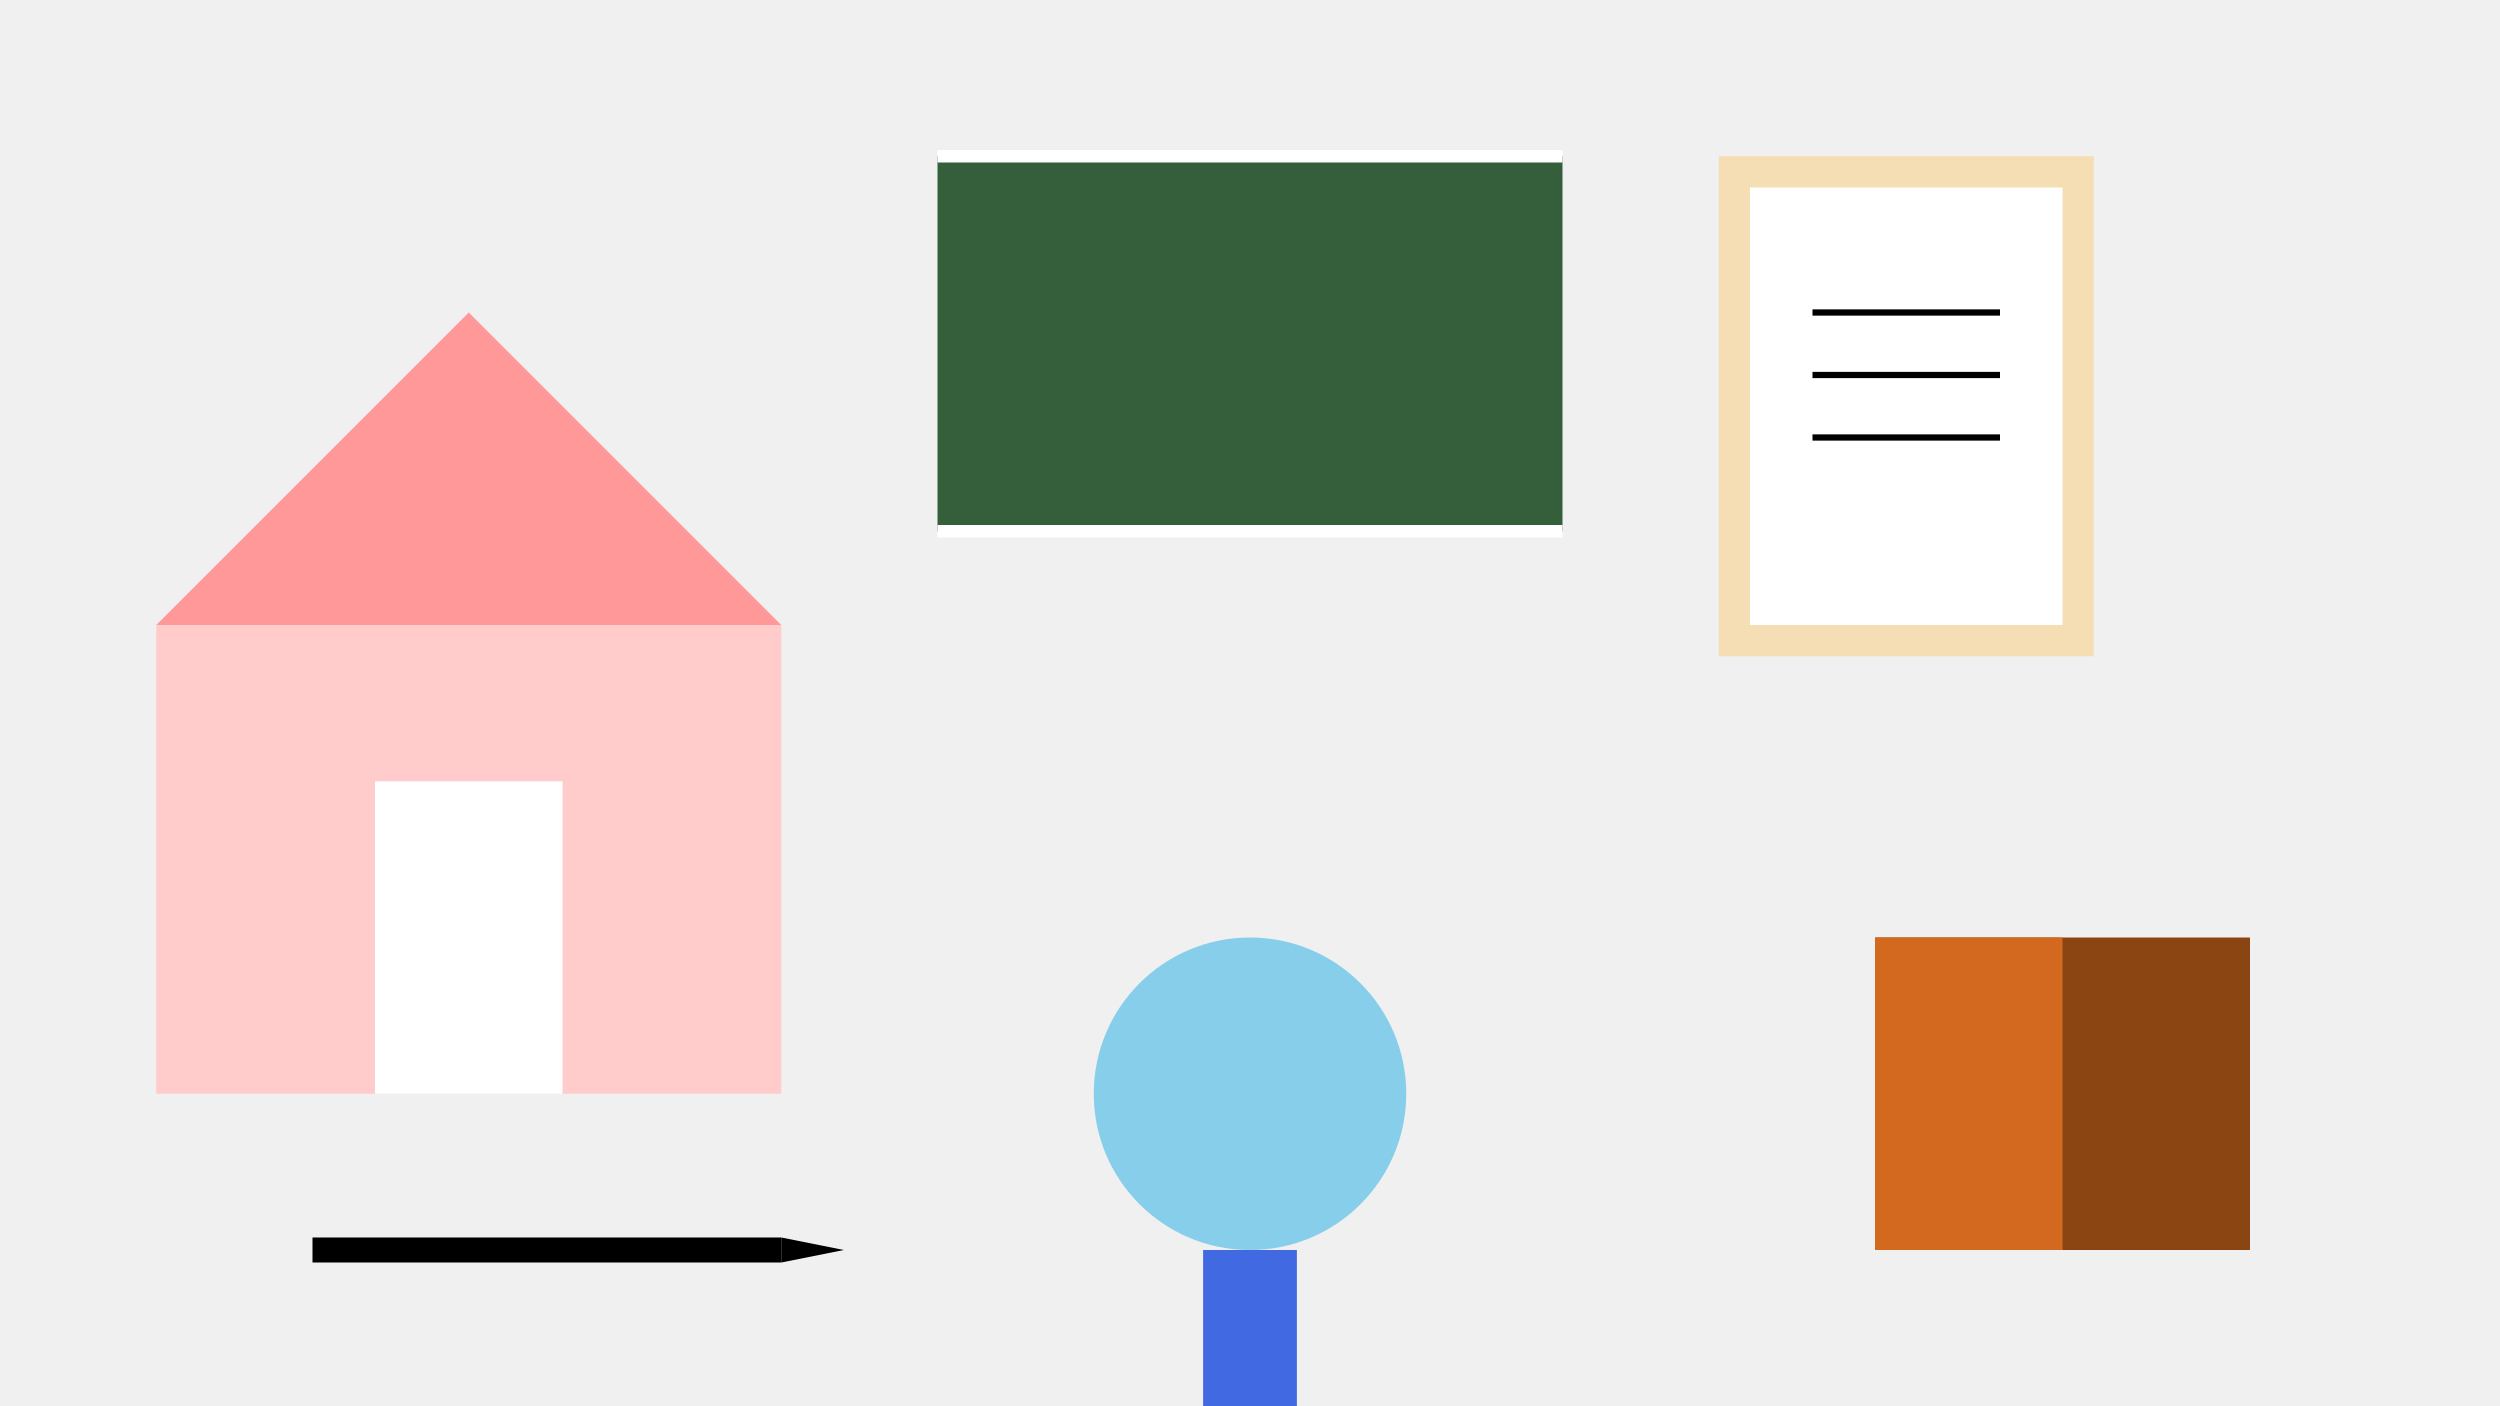 <svg width="800" height="450" viewBox="0 0 800 450" xmlns="http://www.w3.org/2000/svg">
  <!-- 背景 -->
  <rect width="800" height="450" fill="#f0f0f0"/>
  
  <!-- 小学校舍 -->
  <rect x="50" y="200" width="200" height="150" fill="#ffcccb"/>
  <polygon points="50,200 150,100 250,200" fill="#ff9999"/>
  <rect x="120" y="250" width="60" height="100" fill="#ffffff"/>
  
  <!-- 黑板 -->
  <rect x="300" y="50" width="200" height="120" fill="#355e3b"/>
  <line x1="300" y1="50" x2="500" y2="50" stroke="#ffffff" stroke-width="4"/>
  <line x1="300" y1="170" x2="500" y2="170" stroke="#ffffff" stroke-width="4"/>
  
  <!-- 毕业证书 -->
  <rect x="550" y="50" width="120" height="160" fill="#f5deb3"/>
  <rect x="560" y="60" width="100" height="140" fill="#ffffff"/>
  <line x1="580" y1="100" x2="640" y2="100" stroke="#000000" stroke-width="2"/>
  <line x1="580" y1="120" x2="640" y2="120" stroke="#000000" stroke-width="2"/>
  <line x1="580" y1="140" x2="640" y2="140" stroke="#000000" stroke-width="2"/>
  
  <!-- 教师 -->
  <circle cx="400" cy="350" r="50" fill="#87ceeb"/>
  <rect x="385" y="400" width="30" height="50" fill="#4169e1"/>
  
  <!-- 书本 -->
  <rect x="600" y="300" width="120" height="100" fill="#8b4513"/>
  <rect x="600" y="300" width="60" height="100" fill="#d2691e"/>
  
  <!-- 笔 -->
  <line x1="100" y1="400" x2="250" y2="400" stroke="#000000" stroke-width="8"/>
  <polygon points="250,396 270,400 250,404" fill="#000000"/>
</svg>